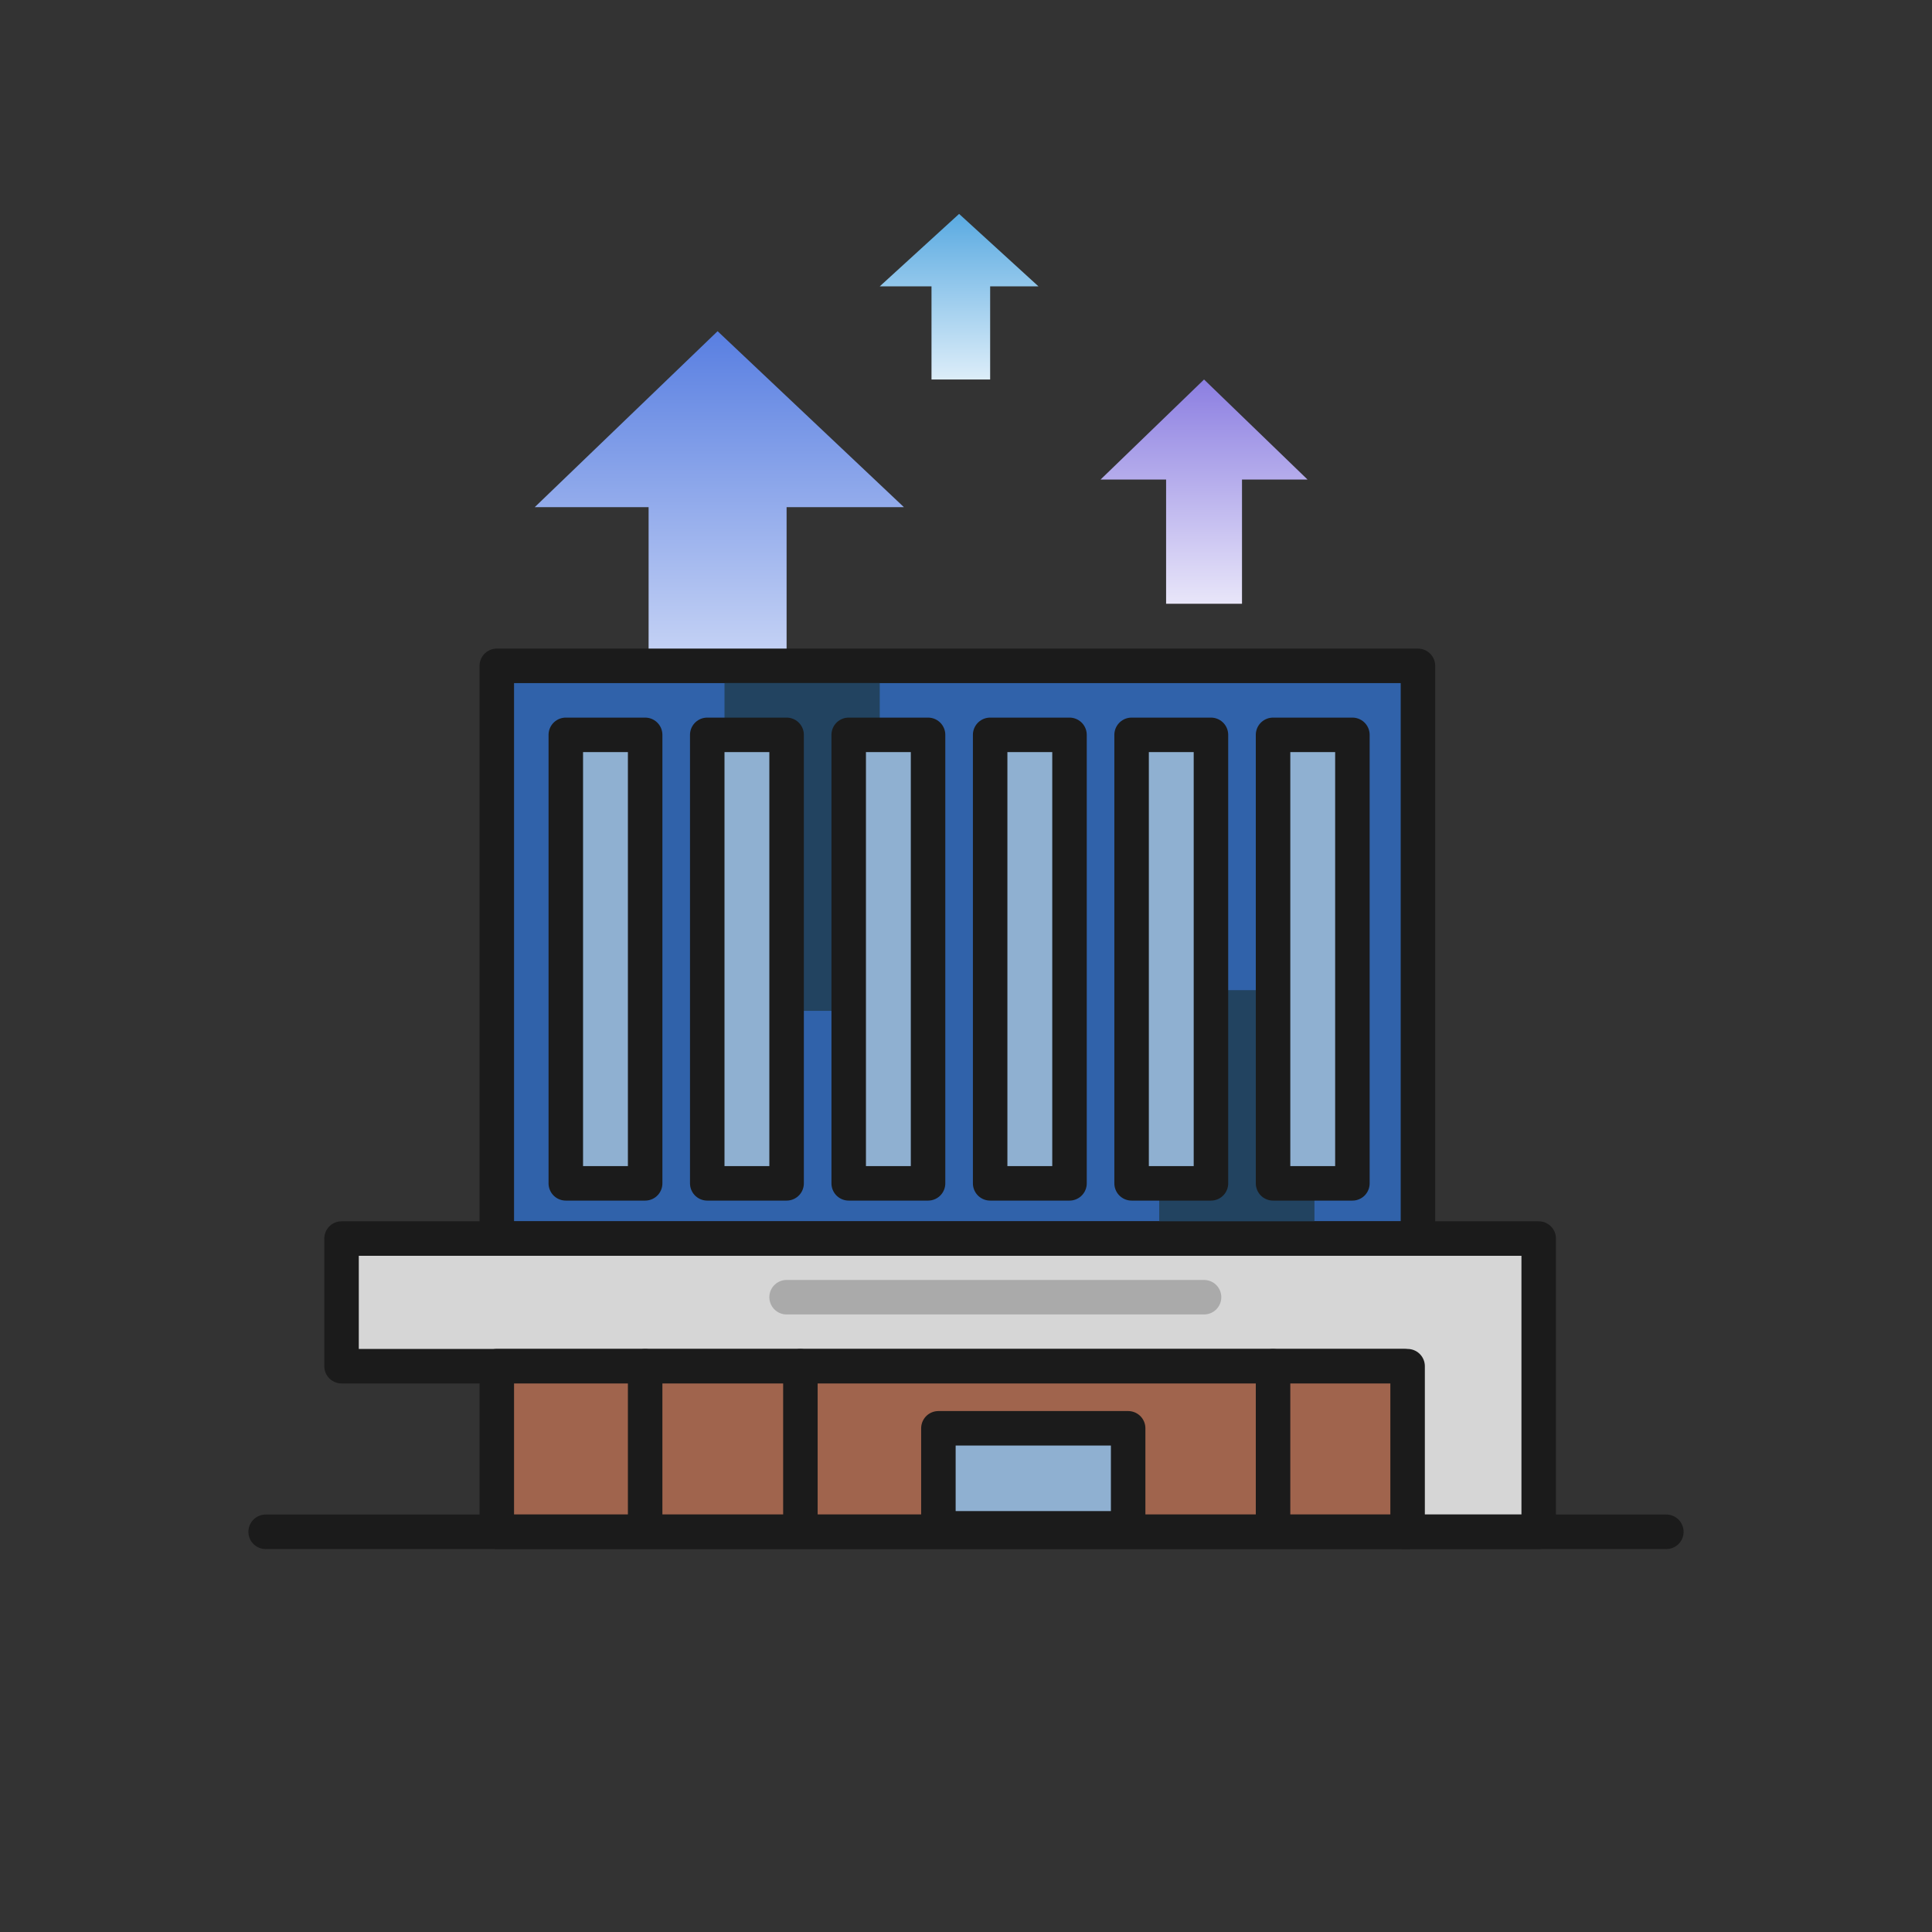 <?xml version="1.0" encoding="utf-8"?>
<!-- Generator: Adobe Illustrator 22.0.1, SVG Export Plug-In . SVG Version: 6.00 Build 0)  -->
<svg version="1.1" id="레이어_1" xmlns="http://www.w3.org/2000/svg" xmlns:xlink="http://www.w3.org/1999/xlink" x="0px"
	 y="0px" viewBox="0 0 56 56" style="enable-background:new 0 0 56 56;" xml:space="preserve">
<rect x="0" y="0" width="56" height="56" fill="#333333" stroke="none"/>
<style type="text/css">
	.st0{display:none;}
	.st1{display:inline;}
	.st2{opacity:0.31;fill:none;}
	.st3{fill:none;}
	.st4{fill:#DBDBDB;stroke:#231815;stroke-miterlimit:10;}
	.st5{fill:#FFFFFF;stroke:#231815;stroke-linecap:round;stroke-linejoin:round;stroke-miterlimit:10;}
	.st6{fill:none;stroke:#231815;stroke-linecap:round;stroke-linejoin:round;stroke-miterlimit:10;}
	.st7{fill:#828282;stroke:#231815;stroke-miterlimit:10;}
	.st8{fill:#FFB93E;stroke:#231815;stroke-miterlimit:10;}
	.st9{fill:#FFF7AB;}
	.st10{fill:none;stroke:#231815;stroke-miterlimit:10;}
	.st11{fill:#FFFFFF;stroke:#231815;stroke-miterlimit:10;}
	.st12{fill:#FFFFFF;stroke:#1C1C1C;stroke-linecap:round;stroke-linejoin:round;stroke-miterlimit:10;}
	.st13{fill:#DDDDDD;stroke:#1C1C1C;stroke-linecap:round;stroke-linejoin:round;stroke-miterlimit:10;}
	.st14{fill:#AA6B3F;stroke:#231815;stroke-linecap:round;stroke-linejoin:round;stroke-miterlimit:10;}
	.st15{fill:#FFB6C9;stroke:#231815;stroke-miterlimit:10;}
	.st16{fill:#FFD2C2;stroke:#231815;stroke-linecap:round;stroke-linejoin:round;stroke-miterlimit:10;}
	.st17{fill:#231815;}
	.st18{fill:#FF8597;}
	.st19{fill:#3A3A3A;stroke:#1C1C1C;stroke-linecap:round;stroke-linejoin:round;stroke-miterlimit:10;}
	.st20{fill:#5B5B5B;stroke:#1C1C1C;stroke-linecap:round;stroke-linejoin:round;stroke-miterlimit:10;}
	.st21{fill:none;stroke:#1C1C1C;stroke-linecap:round;stroke-linejoin:round;stroke-miterlimit:10;}
	.st22{fill:#FFC303;stroke:#1C1C1C;stroke-linecap:round;stroke-linejoin:round;stroke-miterlimit:10;}
	.st23{fill:#898989;stroke:#1C1C1C;stroke-linecap:round;stroke-linejoin:round;stroke-miterlimit:10;}
	.st24{fill:none;stroke:#B2B2B2;stroke-width:0.5;stroke-linecap:round;stroke-linejoin:round;stroke-miterlimit:10;}
	.st25{fill:#AA533F;stroke:#231815;stroke-linecap:round;stroke-linejoin:round;stroke-miterlimit:10;}
	.st26{fill:#19917D;stroke:#231815;stroke-linecap:round;stroke-linejoin:round;stroke-miterlimit:10;}
	.st27{fill:#7A5841;stroke:#231815;stroke-linecap:round;stroke-linejoin:round;stroke-miterlimit:10;}
	.st28{fill:#E8D5C8;stroke:#231815;stroke-linecap:round;stroke-linejoin:round;stroke-miterlimit:10;}
	.st29{fill:#5B7189;stroke:#231815;stroke-linecap:round;stroke-linejoin:round;stroke-miterlimit:10;}
	.st30{fill:#7C8A9B;stroke:#231815;stroke-linecap:round;stroke-linejoin:round;stroke-miterlimit:10;}
	.st31{fill:#C66252;stroke:#231815;stroke-linecap:round;stroke-linejoin:round;stroke-miterlimit:10;}
	.st32{fill:#423229;stroke:#231815;stroke-linecap:round;stroke-linejoin:round;stroke-miterlimit:10;}
	.st33{fill:#C93535;stroke:#231815;stroke-linecap:round;stroke-linejoin:round;stroke-miterlimit:10;}
	.st34{fill:#2C56A8;stroke:#231815;stroke-linecap:round;stroke-linejoin:round;stroke-miterlimit:10;}
	.st35{fill:#728FAA;stroke:#231815;stroke-linecap:round;stroke-linejoin:round;stroke-miterlimit:10;}
	.st36{fill:#95A5B5;stroke:#231815;stroke-linecap:round;stroke-linejoin:round;stroke-miterlimit:10;}
	.st37{opacity:0.32;fill:#FF2C63;}
	.st38{opacity:0.62;fill:#FF2C63;}
	.st39{fill:#EDAC98;}
	.st40{fill:#FFD2C2;}
	.st41{fill:#EDAC98;stroke:#231815;stroke-linecap:round;stroke-linejoin:round;stroke-miterlimit:10;}
	.st42{fill:url(#SVGID_1_);}
	.st43{fill:url(#SVGID_2_);}
	.st44{fill:url(#SVGID_3_);}
	.st45{fill:#3062AA;stroke:#1B1B1B;stroke-linecap:round;stroke-linejoin:round;stroke-miterlimit:10;}
	.st46{fill:#224360;}
	.st47{fill:#D6D6D6;stroke:#1B1B1B;stroke-linecap:round;stroke-linejoin:round;stroke-miterlimit:10;}
	.st48{fill:#A0644D;stroke:#1B1B1B;stroke-linecap:round;stroke-linejoin:round;stroke-miterlimit:10;}
	.st49{fill:#8FB0D1;stroke:#1B1B1B;stroke-linecap:round;stroke-linejoin:round;stroke-miterlimit:10;}
	.st50{fill:none;stroke:#1B1B1B;stroke-linecap:round;stroke-linejoin:round;stroke-miterlimit:10;}
	.st51{fill:none;stroke:#AAAAAA;stroke-linecap:round;stroke-linejoin:round;stroke-miterlimit:10;}
	.st52{fill:#00AAFF;stroke:#1B1B1B;stroke-linecap:round;stroke-linejoin:round;stroke-miterlimit:10;}
	.st53{fill:#876D53;stroke:#231815;stroke-linecap:round;stroke-linejoin:round;stroke-miterlimit:10;}
	.st54{fill:#669E41;stroke:#231815;stroke-linecap:round;stroke-linejoin:round;stroke-miterlimit:10;}
	.st55{fill:#A9D68B;}
	.st56{opacity:0.24;fill:#282828;}
	.st57{fill:#4B85F9;stroke:#1B1B1B;stroke-linecap:round;stroke-linejoin:round;stroke-miterlimit:10;}
	.st58{fill:none;stroke:#FFFFFF;stroke-linecap:round;stroke-linejoin:round;stroke-miterlimit:10;}
	.st59{fill:#FFFFFF;stroke:#1B1B1B;stroke-miterlimit:10;}
</style>
<g class="st0">
	<g class="st1">
		<rect y="4" class="st2" width="56" height="48"/>
		<rect y="4" transform="matrix(-1.836970e-16 1 -1 -1.836970e-16 56 3.552714e-15)" class="st2" width="56" height="48"/>
		<rect x="4" y="4" class="st3" width="48" height="48"/>
	</g>
	<g class="st1">
		<g>
			<g>
				<path class="st4" d="M27.9,43.9c0,0.1-0.1,0.1-0.2,0.1h0c0,0,0,0-0.1,0c-5.2-1-10.7-1.6-16.3-1.9"/>
				<g>
					<path class="st4" d="M27.9,43.9c0,0.1,0.1,0.1,0.2,0.1h0c0,0,0,0,0.1,0c5.3-1,10.8-1.6,16.4-1.9"/>
				</g>
			</g>
			<path class="st5" d="M12.7,39.3l5.4-5.7l9.9,1.8l10-1.8l5.4,5.7c0,0-6.4,2.4-6.6,2.3s-18.9-0.9-19.3-0.7
				C17,41.1,12.7,39.3,12.7,39.3z"/>
			<g>
				<path class="st4" d="M12.6,41.2v-1.9c0,0,0-0.1,0.1-0.1c0,0,0.1,0,0.1,0c5.1,0.2,10.2,0.8,15,1.9c0,0,0,0,0,0
					c0.1,0,0.1,0,0.1,0.1v2.7c0,0.1-0.1,0.1-0.2,0.1h0c0,0,0,0-0.1,0c-4.8-1-9.8-1.6-14.9-1.9c-0.1,0-0.2,0-0.2-0.1L12.6,41.2
					C12.6,41.2,12.6,41.2,12.6,41.2z"/>
				<g>
					<path class="st4" d="M43.4,41.2v-1.9c0,0,0-0.1-0.1-0.1c0,0-0.1,0-0.1,0c-5.2,0.2-10.3,0.8-15.1,1.9c0,0,0,0,0,0
						c-0.1,0-0.1,0-0.1,0.1v2.7c0,0.1,0.1,0.1,0.2,0.1h0c0,0,0,0,0.1,0c4.8-1,9.9-1.6,15-1.9c0.1,0,0.2,0,0.2-0.1L43.4,41.2
						C43.4,41.2,43.4,41.2,43.4,41.2z"/>
				</g>
			</g>
			<line class="st6" x1="27.9" y1="35.4" x2="27.9" y2="41.2"/>
			<g>
				<path class="st7" d="M24.6,35.9c0,1,0.8,1.7,1.7,1.7h3.3c1,0,1.7-0.8,1.7-1.7v-1.6h-6.8V35.9z"/>
				<path class="st8" d="M27.7,12.7c-4.9,0.1-9.1,4.2-9.3,9.2c-0.1,3.5,1.6,6.7,4.4,8.4c1.1,0.7,1.8,1.9,1.8,3.2v0.7h6.8v-0.7
					c0-1.3,0.7-2.5,1.8-3.2c2.6-1.7,4.4-4.7,4.4-8C37.6,16.9,33.1,12.6,27.7,12.7z"/>
				<circle class="st9" cx="28" cy="21.6" r="5.3"/>
				<polyline class="st10" points="28,33.9 28,23.5 30.5,21 				"/>
				<line class="st11" x1="28" y1="23.5" x2="25.7" y2="21.1"/>
			</g>
		</g>
		<g>
			<line class="st6" x1="27.9" y1="7.6" x2="27.9" y2="10.7"/>
			<g>
				<line class="st6" x1="20" y1="9.8" x2="21.5" y2="12.4"/>
				<line class="st6" x1="14.2" y1="15.6" x2="16.9" y2="17.1"/>
				<line class="st6" x1="13.1" y1="23.5" x2="16.2" y2="23.5"/>
			</g>
			<g>
				<line class="st6" x1="35.9" y1="9.8" x2="34.3" y2="12.4"/>
				<line class="st6" x1="41.6" y1="15.6" x2="39" y2="17.1"/>
				<line class="st6" x1="42.7" y1="23.5" x2="39.7" y2="23.5"/>
			</g>
		</g>
	</g>
</g>
<g class="st0">
	<g class="st1">
		<rect y="4" class="st2" width="56" height="48"/>
		<rect y="4" transform="matrix(-1.836970e-16 1 -1 -1.836970e-16 56 3.552714e-15)" class="st2" width="56" height="48"/>
		<rect x="4" y="4" class="st3" width="48" height="48"/>
	</g>
	<g class="st1">
		<g>
			<path class="st12" d="M42.1,42.8H17c0,0-1.3-0.3-1.3-1.8c0-1.5,1.3-2,1.3-2h25.1V42.8z"/>
			<path class="st13" d="M40.2,38.9H15.1c0,0-1.2-0.3-1.2-1.8c0-1.5,1.2-2,1.2-2h25.1V38.9z"/>
			<path class="st12" d="M42.1,34.9H17c0,0-1.3-0.3-1.3-1.8c0-1.5,1.3-2,1.3-2h25.1V34.9z"/>
			<g>
				<g>
					<path class="st14" d="M28.6,18.4c0,0-8.4-2-7.6,10.3c0,0,1,6.2,2.3,7.9s5.3,1.6,5.3,1.6s4,0.2,5.3-1.6s2.3-7.9,2.3-7.9
						C37,16.4,28.6,18.4,28.6,18.4z"/>
					<g>
						<path class="st15" d="M36.4,42.8v-2.5c0-2.8-2.3-5.1-5.1-5.1h-5.4c-2.8,0-5.1,2.3-5.1,5.1v2.5H36.4z"/>
						<g>
							<path class="st16" d="M28.6,37L28.6,37c-1.1,0-2-0.9-2-2v-2.3c0-1.1,0.9-2,2-2h0c1.1,0,2,0.9,2,2V35
								C30.6,36.1,29.7,37,28.6,37z"/>
							<path class="st16" d="M35.5,29H35c-0.7,0-1.3-0.6-1.3-1.3v-0.3c0-0.7,0.6-1.3,1.3-1.3h0.5c0.7,0,1.3,0.6,1.3,1.3v0.3
								C36.8,28.4,36.2,29,35.5,29z"/>
							<path class="st16" d="M22.2,29h-0.5c-0.7,0-1.3-0.6-1.3-1.3v-0.3c0-0.7,0.6-1.3,1.3-1.3h0.5c0.7,0,1.3,0.6,1.3,1.3v0.3
								C23.5,28.4,22.9,29,22.2,29z"/>
							<path class="st16" d="M28.6,34.5L28.6,34.5c-3.4,0-6.2-2.8-6.2-6.2v-4c0-3,2.4-5.4,5.4-5.4h1.5c3,0,5.4,2.4,5.4,5.4v4
								C34.8,31.7,32,34.5,28.6,34.5z"/>
							<g>
								<path class="st6" d="M30.1,30.6c0,0-1.5,1.1-3.1,0"/>
								<g>
									<circle class="st17" cx="26.2" cy="27.9" r="0.7"/>
									<circle class="st17" cx="31.1" cy="27.9" r="0.7"/>
								</g>
								<line class="st6" x1="28.6" y1="28.6" x2="28.6" y2="29.1"/>
							</g>
							<circle class="st18" cx="32.1" cy="29.8" r="0.9"/>
							<circle class="st18" cx="25.3" cy="29.8" r="0.9"/>
						</g>
					</g>
					<path class="st14" d="M34.7,24.9c-2.1-1.6-7.3-1-7.3-1l-1-1.9l-0.7,2c-1,0-3.2,1.1-3.2,1.1l-0.1,1.1c0,0-1.5-0.1-1.5-0.1
						c0,0,0.2-5.8,3-6.9c2.8-1.1,2.9-1.1,4.7-0.9c0,0,3.5-0.8,5.5,1.6s2.2,6.1,2.2,6.3l-1.5-0.1L34.7,24.9z"/>
					<line class="st6" x1="24.1" y1="39.7" x2="24.1" y2="42.8"/>
					<line class="st6" x1="33.8" y1="39.7" x2="33.8" y2="42.8"/>
				</g>
				<path class="st19" d="M33.4,20.8c0,0-2.4-0.7-4.8-0.7c-2.2,0-4.8,0.7-4.8,0.7v-4.7h9.5V20.8z"/>
				<polygon class="st20" points="37.9,15.3 28.7,16.9 19.3,14.9 28.5,13.4 				"/>
				<path class="st21" d="M28.6,14.9"/>
				<line class="st21" x1="28.6" y1="14.9" x2="33.6" y2="16.1"/>
				<polygon class="st22" points="32.2,19.1 34.5,19.1 34.5,23.1 33.4,22.3 32.2,23.1 				"/>
				<path class="st21" d="M33.4,19.1"/>
				<path class="st21" d="M33.3,15.9"/>
				<path class="st23" d="M27.5,14.9v-0.7c0-0.6,0.5-1.1,1.1-1.1h0c0.6,0,1.1,0.5,1.1,1.1v0.7H27.5z"/>
			</g>
		</g>
		<line class="st24" x1="15.7" y1="36.5" x2="19.7" y2="36.5"/>
		<line class="st24" x1="18.8" y1="40.7" x2="19.7" y2="40.7"/>
		<line class="st24" x1="19.7" y1="33.6" x2="20.7" y2="33.6"/>
		<line class="st24" x1="37.3" y1="32.6" x2="39.6" y2="32.6"/>
		<line class="st24" x1="37.9" y1="40.6" x2="40.2" y2="40.6"/>
		<line class="st24" x1="37.1" y1="37.3" x2="38" y2="37.3"/>
	</g>
</g>
<g class="st0">
	<g class="st1">
		<rect y="4" class="st2" width="56" height="48"/>
		<rect y="4" transform="matrix(-1.836970e-16 1 -1 -1.836970e-16 56 3.552714e-15)" class="st2" width="56" height="48"/>
		<rect x="4" y="4" class="st3" width="48" height="48"/>
	</g>
	<g class="st1">
		<g>
			<rect x="35.6" y="30.2" class="st3" width="8.5" height="0.1"/>
			<polygon class="st25" points="44.1,39.8 44.1,30.3 35.6,30.3 35.6,40.9 43.6,40.9 44,39.8 			"/>
			<rect x="35.6" y="27.3" class="st26" width="8.5" height="2.9"/>
			<polygon class="st27" points="44.1,27.3 44.1,30.2 44.1,30.3 44.1,39.8 45.2,39.8 46.3,39.8 46.3,27.3 			"/>
			<polygon class="st28" points="46.4,39.8 46.3,39.8 45.2,39.8 44.1,39.8 44,39.8 43.6,40.9 43.5,41.4 46.8,41.4 			"/>
			<path class="st29" d="M46.7,19.7c-2.1,0.3-6.1,0.7-11.1,0.7v4.7v2h14.5L46.7,19.7z"/>
			<path class="st30" d="M35.6,18.5v1.8v0.1c5,0,9-0.4,11.1-0.7c1-0.1,1.6-0.2,1.6-0.2l0.7-1.9C49,17.6,41.7,18.5,35.6,18.5z"/>
		</g>
		<g>
			<rect x="11.9" y="30.2" class="st3" width="8.5" height="0.1"/>
			<polygon class="st25" points="11.9,39.8 11.9,30.3 20.4,30.3 20.4,40.9 12.4,40.9 12,39.8 			"/>
			<rect x="11.9" y="27.3" class="st26" width="8.5" height="2.9"/>
			<polygon class="st27" points="11.9,27.3 11.9,30.2 11.9,30.3 11.9,39.8 10.8,39.8 9.7,39.8 9.7,27.3 			"/>
			<polygon class="st28" points="9.6,39.8 9.7,39.8 10.8,39.8 11.9,39.8 12,39.8 12.4,40.9 12.5,41.4 9.2,41.4 			"/>
			<path class="st29" d="M9.3,19.7c2.1,0.3,6.1,0.7,11.1,0.7v4.7v2H5.9L9.3,19.7z"/>
			<path class="st30" d="M20.4,18.5v1.8v0.1c-5,0-9-0.4-11.1-0.7c-1-0.1-1.6-0.2-1.6-0.2L7,17.6C7,17.6,14.3,18.5,20.4,18.5z"/>
		</g>
		<g>
			<rect x="17.9" y="27.3" class="st31" width="19.9" height="13.6"/>
			<rect x="19" y="24.3" class="st26" width="17.7" height="2.9"/>
			<g>
				<rect x="36.7" y="24.3" class="st27" width="2.2" height="16.6"/>
				<polygon class="st28" points="39.5,41.4 36.2,41.4 36.6,39.8 39,39.8 				"/>
			</g>
			<g>
				<rect x="16.8" y="24.3" class="st27" width="2.2" height="16.6"/>
				<polygon class="st28" points="19.6,41.4 16.3,41.4 16.7,39.8 19.1,39.8 				"/>
			</g>
			<rect x="24.3" y="25.9" class="st32" width="7.8" height="2.6"/>
			<line class="st6" x1="28.3" y1="28.5" x2="28.3" y2="40.9"/>
			<g>
				<path class="st33" d="M28,30.7c-1.9,0-3.4,1.5-3.4,3.4c0,0.9,0.8,1.7,1.7,1.7s1.7-0.8,1.7-1.7s0.8-1.7,1.7-1.7s1.7,0.8,1.7,1.7
					C31.4,32.2,29.9,30.7,28,30.7z"/>
				<path class="st34" d="M29.7,32.4c-0.9,0-1.7,0.8-1.7,1.7s-0.8,1.7-1.7,1.7s-1.7-0.8-1.7-1.7c0,1.9,1.5,3.4,3.4,3.4
					c1.9,0,3.4-1.5,3.4-3.4C31.4,33.2,30.7,32.4,29.7,32.4z"/>
			</g>
			<path class="st35" d="M42.8,24.1H28H13.2l4-8.4c0,0,6.4,1.7,10.8,1.7c5.1,0,10.9-1.7,10.9-1.7L42.8,24.1z"/>
			<path class="st6" d="M41.6,22.1"/>
			<path class="st6" d="M14.2,22.1"/>
			<path class="st36" d="M40.9,16.5c0,0-5.4,1-13,1c-7.7,0-12.9-1-12.9-1l-0.8-1.9c0,0,6.9,1,13.7,1c6.1,0,13.7-1,13.7-1L40.9,16.5z
				"/>
		</g>
	</g>
</g>
<g class="st0">
	<g class="st1">
		<rect y="4" class="st2" width="56" height="48"/>
		<rect y="4" transform="matrix(-1.836970e-16 1 -1 -1.836970e-16 56 3.552714e-15)" class="st2" width="56" height="48"/>
		<rect x="4" y="4" class="st3" width="48" height="48"/>
	</g>
	<g class="st1">
		<path class="st37" d="M43.5,17.8c-3.9-3.9-10.2-3.9-14.1,0l-0.8,0.8l-0.8-0.8c-3.9-3.9-10.2-3.9-14.1,0C10,21.7,10,28,13.9,31.9
			l0.8,0.8l8.2,8.2c3.2,3.2,8.4,3.2,11.6,0l8.2-8.2l0.8-0.8C47.3,28,47.3,21.7,43.5,17.8z"/>
		<path class="st38" d="M39.3,21c-2.8-2.8-7.3-2.8-10.1,0l-0.5,0.5L28.1,21c-2.8-2.8-7.3-2.8-10.1,0c-2.8,2.8-2.8,7.3,0,10.1
			l0.5,0.5l5.9,5.9c2.3,2.3,6,2.3,8.3,0l5.9-5.9l0.5-0.5C42,28.3,42,23.8,39.3,21z"/>
		<g>
			<path class="st39" d="M18.8,45l-8.5-4.3l6.2-7.6c0,0,1-5.4,2.6-6.9s4.1-3.3,5.2-3.5s4.1,0,4.4,0.2c0.3,0.3,0.8,0.9,0.7,1.8
				c-0.1,0.8-0.9,1.1-1.9,1.1s-2.1,0.4-2.1,0.4l-1.1,3l0.6,5.4l0.2,1.9l-1.2,4l-1.6,0.4L18.8,45z"/>
			<path class="st40" d="M33.5,10.6l-5.1,6c0,0-6.6,3.6-6.2,7.7c0.4,4.1,2.2,6,2.2,6l0.6,5.1l0.4,4.2l8.9,0.4l2.5-3.4l1-14.9l0.5-2
				l4.2-5.7L33.5,10.6z"/>
			<path class="st41" d="M10.1,40.9l6.4-7.8c0,0,0.5-5.1,2.6-6.9l4-3c0,0,1.1-0.8,3.3-0.6l2,0.2c0,0,1.1,0.2,1.1,1.5
				c0,1.3-0.6,1.5-1.9,1.6c-1.1,0-2,0.1-2,0.1l-1.2,3.3l0.1,2.6"/>
			<polyline class="st6" points="23.8,40.3 22.3,40.7 18.8,45.2 			"/>
			<path class="st6" d="M22.2,23.8c0.1-4.2,6.3-7.3,6.3-7.3l4.6-5.6"/>
			<polyline class="st6" points="42.9,14 41.5,15.8 37.8,20.3 37.8,23.2 			"/>
			<path class="st16" d="M33.7,33.8l0.2,2.3l-1.3,2.8c0,0-0.6,1.2,0.6,1.6s1.6-0.6,1.6-0.6l2-3l0.5-5.1"/>
			<path class="st16" d="M30.6,34.2l0.2,2.3l-1.3,2.8c0,0-0.6,1.2,0.6,1.6c1.2,0.4,1.6-0.6,1.6-0.6l2-3l0.5-5.1"/>
			<path class="st16" d="M27.8,34.2l0.2,2.3l-1.3,2.8c0,0-0.6,1.2,0.6,1.6c1.2,0.4,1.6-0.6,1.6-0.6l2-3l0.5-5.1"/>
			<path class="st16" d="M25,34.2l0.2,2.3l-1.3,2.8c0,0-0.6,1.2,0.6,1.6s1.6-0.6,1.6-0.6l2-3l0.5-5.1"/>
			<path class="st41" d="M36.1,35.6h-0.9c-0.9,0-1.6-0.7-1.6-1.6v0c0-0.9,0.7-1.6,1.6-1.6h0.9c0.9,0,1.6,0.7,1.6,1.6v0
				C37.7,34.8,37,35.6,36.1,35.6z"/>
			<path class="st41" d="M36.5,32.3h-0.9c-0.9,0-1.6-0.7-1.6-1.6v0c0-0.9,0.7-1.6,1.6-1.6h0.9c0.9,0,1.6,0.7,1.6,1.6v0
				C38.1,31.6,37.4,32.3,36.5,32.3z"/>
			<path class="st41" d="M37,29.1h-0.9c-0.9,0-1.6-0.7-1.6-1.6v0c0-0.9,0.7-1.6,1.6-1.6H37c0.9,0,1.6,0.7,1.6,1.6v0
				C38.6,28.4,37.9,29.1,37,29.1z"/>
			<path class="st41" d="M37.4,25.9h-0.9c-0.9,0-1.6-0.7-1.6-1.6v0c0-0.9,0.7-1.6,1.6-1.6h0.9c0.9,0,1.6,0.7,1.6,1.6v0
				C39.1,25.1,38.3,25.9,37.4,25.9z"/>
			<path class="st6" d="M33.3,10.8"/>
		</g>
	</g>
</g>
<g>
	<g>
		<rect y="4" class="st2" width="56" height="48"/>
		<rect y="4" transform="matrix(-1.836970e-16 1 -1 -1.836970e-16 56 3.552714e-15)" class="st2" width="56" height="48"/>
		<rect x="4" y="4" class="st3" width="48" height="48"/>
	</g>
	<g>
		<linearGradient id="SVGID_1_" gradientUnits="userSpaceOnUse" x1="20.842" y1="24.014" x2="20.842" y2="6.612">
			<stop  offset="0" style="stop-color:#FFFFFF"/>
			<stop  offset="1" style="stop-color:#3664DB"/>
		</linearGradient>
		<polygon class="st42" points="26.2,14.7 20.8,9.6 15.5,14.7 18.8,14.7 18.8,21.1 22.8,21.1 22.8,14.7 		"/>
		<linearGradient id="SVGID_2_" gradientUnits="userSpaceOnUse" x1="34.925" y1="19.105" x2="34.925" y2="9.337">
			<stop  offset="0" style="stop-color:#FFFFFF"/>
			<stop  offset="1" style="stop-color:#7464DB"/>
		</linearGradient>
		<polygon class="st43" points="37.9,13.9 34.9,11 31.9,13.9 33.8,13.9 33.8,17.5 36,17.5 36,13.9 		"/>
		<linearGradient id="SVGID_3_" gradientUnits="userSpaceOnUse" x1="27.807" y1="12.266" x2="27.807" y2="4.895">
			<stop  offset="0" style="stop-color:#FFFFFF"/>
			<stop  offset="1" style="stop-color:#3698DB"/>
		</linearGradient>
		<polygon class="st44" points="30.1,8.3 27.8,6.2 25.5,8.3 27,8.3 27,11 28.7,11 28.7,8.3 		"/>
		<g>
			<rect x="14.4" y="19.3" class="st45" width="26.7" height="16.6"/>
			<rect x="21" y="19.8" class="st46" width="4.5" height="9.5"/>
			<rect x="33.6" y="28.7" class="st46" width="4.5" height="7.3"/>
			<polygon class="st47" points="9.9,35.9 9.9,39.6 40.7,39.6 40.7,44.4 44.6,44.4 44.6,39.6 44.6,35.9 			"/>
			<rect x="14.4" y="39.6" class="st48" width="26.4" height="4.8"/>
			<rect x="27.2" y="41.4" class="st49" width="5.5" height="2.9"/>
			<rect x="16.4" y="21.3" class="st49" width="2.3" height="13"/>
			<rect x="20.5" y="21.3" class="st49" width="2.3" height="13"/>
			<rect x="24.6" y="21.3" class="st49" width="2.3" height="13"/>
			<rect x="28.7" y="21.3" class="st49" width="2.3" height="13"/>
			<rect x="32.8" y="21.3" class="st49" width="2.3" height="13"/>
			<rect x="36.9" y="21.3" class="st49" width="2.3" height="13"/>
			<line class="st50" x1="18.7" y1="39.6" x2="18.7" y2="44.2"/>
			<line class="st50" x1="23.2" y1="39.6" x2="23.2" y2="44.2"/>
			<line class="st50" x1="36.9" y1="39.6" x2="36.9" y2="44.2"/>
			<line class="st51" x1="22.8" y1="37.6" x2="34.9" y2="37.6"/>
			<line class="st50" x1="7.7" y1="44.4" x2="48.3" y2="44.4"/>
		</g>
	</g>
</g>
<g class="st0">
	<g class="st1">
		<rect y="4" class="st2" width="56" height="48"/>
		<rect y="4" transform="matrix(-1.836970e-16 1 -1 -1.836970e-16 56 3.552714e-15)" class="st2" width="56" height="48"/>
		<rect x="4" y="4" class="st3" width="48" height="48"/>
	</g>
	<g class="st1">
		<g>
			<path class="st52" d="M29.4,33.2c-0.5,0.4-1,0.6-1.6,0.6c-0.7,0-1.4-0.3-1.9-0.9c-0.9-1-0.8-2.6,0.3-3.4l1-0.9l-1-0.9
				c-1-0.9-1.1-2.4-0.3-3.4c0.9-1,2.4-1.1,3.4-0.3l4.8,4.1v-5.3c0-0.5-0.1-0.6-0.4-0.9c-1.5-1.3-3.5-2.1-5.6-2.1
				c-4.8,0-8.7,3.9-8.7,8.7s3.9,8.7,8.7,8.7c2.1,0,4.1-0.8,5.6-2c0.3-0.3,0.4-0.4,0.4-0.9v-5.2L29.4,33.2z"/>
		</g>
		<path class="st50" d="M24.9,14.7c-6.5,1.4-11.5,7.2-11.5,14.1c0,1.6,0.3,3.1,0.7,4.5"/>
		<path class="st50" d="M41.5,33.3c0.5-1.4,0.7-2.9,0.7-4.5c0-6.9-4.9-12.7-11.5-14.1"/>
		<path class="st50" d="M16.4,37.4c2.6,3.5,6.8,5.7,11.5,5.7s8.9-2.3,11.5-5.7"/>
		<polyline class="st50" points="22.4,12.8 25.6,14.3 24,17.5 		"/>
		<polyline class="st50" points="44.2,32.3 41.3,34.2 39.3,31.3 		"/>
		<polyline class="st50" points="15.6,40.2 15.7,36.7 19.2,36.7 		"/>
	</g>
</g>
<g class="st0">
	<g class="st1">
		<rect y="4" class="st2" width="56" height="48"/>
		<rect y="4" transform="matrix(-1.836970e-16 1 -1 -1.836970e-16 56 3.552714e-15)" class="st2" width="56" height="48"/>
		<rect x="4" y="4" class="st3" width="48" height="48"/>
	</g>
	<g class="st1">
		<path class="st53" d="M19.7,32.5c-0.1-0.1-0.2-0.2-0.2-0.3c-0.2-0.2-0.4-0.5-0.6-0.7c-0.3-0.3-0.6-0.3-1.1-0.4
			c-1.2-0.2-2.3-1.1-2.2-1.9c0-0.3,0.2-0.5,0.4-0.8c0.5-0.7,1.3-1.4,2.8-1.4c1.1,0,2.4,0.3,3.2,0.7c0.3,0.2,0.6,0.4,1.1,0.4
			c0.7,0.1,1.7-0.1,2.4-0.2c0.8-0.1,1.7-0.1,2.5,0.1c0.4,0.1,0.8,0.2,1.1,0.4c0.2,0.1,0.3,0.3,0.5,0.4c0.9,0.5,2.5,0.2,3.4,0
			c0.5-0.1,0.9-0.2,1.4-0.3c1.2-0.1,2.6,0,3.8,0.2c1,0.2,2.2,0.4,2.8,1c0.7,0.6,0.6,1.4,0.3,2c-0.4,1-1.1,2-2,2.9
			c-0.7,0.7-1.8,1.5-3.4,1.6c-0.5,0-0.9,0-1.4,0c-0.3,0-0.7,0.1-1,0.2c-0.6,0.3-0.7,0.8-0.6,1.2c0.1,0.3,0.5,0.7,0.3,1
			c0,0.1-0.2,0.2-0.3,0.3c-1,0.9-2.8,1.3-4.5,1.5c-2.3,0.3-4.3,1.3-6.2,2c-0.8,0.3-1.7,0.6-2.5,0.4c-1.5-0.2-1.5-1.3-2.6-1.8
			c-0.3-0.1-0.7-0.2-1-0.3c-0.9-0.3-1-0.9-1.2-1.5c-0.3-0.7-0.4-1.5-0.3-2.2c0.1-0.6,0.3-1.2,1.1-1.6c0.8-0.4,1.9-0.5,2.7-0.8
			c0.8-0.3,1.5-0.8,1.4-1.5C20,33,19.8,32.7,19.7,32.5z"/>
		<path class="st54" d="M19.7,29.6c-0.1-0.1-0.2-0.2-0.2-0.3c-0.2-0.2-0.4-0.5-0.6-0.7c-0.3-0.3-0.6-0.3-1.1-0.4
			c-1.2-0.2-2.3-1.1-2.2-1.9c0-0.3,0.2-0.5,0.4-0.8c0.5-0.7,1.3-1.4,2.8-1.4c1.1,0,2.4,0.3,3.2,0.7c0.3,0.2,0.6,0.4,1.1,0.4
			c0.7,0.1,1.7-0.1,2.4-0.2c0.8-0.1,1.7-0.1,2.5,0.1c0.4,0.1,0.8,0.2,1.1,0.4c0.2,0.1,0.3,0.3,0.5,0.4c0.9,0.5,2.5,0.2,3.4,0
			c0.5-0.1,0.9-0.2,1.4-0.3c1.2-0.1,2.6,0,3.8,0.2c1,0.2,2.2,0.4,2.8,1c0.7,0.6,0.6,1.4,0.3,2c-0.4,1-1.1,2-2,2.9
			c-0.7,0.7-1.8,1.5-3.4,1.6c-0.5,0-0.9,0-1.4,0c-0.3,0-0.7,0.1-1,0.2c-0.6,0.3-0.7,0.8-0.6,1.2c0.1,0.3,0.5,0.7,0.3,1
			c0,0.1-0.2,0.2-0.3,0.3c-1,0.9-2.8,1.3-4.5,1.5c-2.3,0.3-4.3,1.3-6.2,2c-0.8,0.3-1.7,0.6-2.5,0.4c-1.5-0.2-1.5-1.3-2.6-1.8
			c-0.3-0.1-0.7-0.2-1-0.3c-0.9-0.3-1-0.9-1.2-1.5c-0.3-0.7-0.4-1.5-0.3-2.2c0.1-0.6,0.3-1.2,1.1-1.6c0.8-0.4,1.9-0.5,2.7-0.8
			c0.8-0.3,1.5-0.8,1.4-1.5C20,30.1,19.8,29.8,19.7,29.6z"/>
		<path class="st55" d="M23.3,30.1c0-0.1-0.1-0.1-0.1-0.2c-0.1-0.1-0.2-0.3-0.3-0.4c-0.2-0.1-0.3-0.2-0.6-0.2
			c-0.7-0.1-1.3-0.6-1.2-1c0-0.1,0.1-0.3,0.2-0.4c0.3-0.4,0.7-0.8,1.5-0.8c0.6,0,1.3,0.1,1.8,0.4c0.2,0.1,0.4,0.2,0.6,0.2
			c0.4,0.1,0.9-0.1,1.4-0.1c0.5,0,1-0.1,1.4,0c0.2,0,0.5,0.1,0.6,0.2c0.1,0.1,0.2,0.2,0.3,0.2c0.5,0.3,1.4,0.1,1.9,0
			c0.3-0.1,0.5-0.1,0.8-0.1c0.7-0.1,1.5,0,2.1,0.1c0.6,0.1,1.2,0.2,1.6,0.5c0.4,0.3,0.3,0.8,0.2,1.1c-0.2,0.6-0.6,1.1-1.1,1.6
			c-0.4,0.4-1,0.8-1.9,0.9c-0.3,0-0.5,0-0.8,0c-0.2,0-0.4,0-0.6,0.1c-0.4,0.1-0.4,0.5-0.3,0.7c0,0.2,0.3,0.4,0.2,0.6
			c0,0.1-0.1,0.1-0.2,0.2c-0.6,0.5-1.5,0.8-2.5,0.9c-1.3,0.2-2.4,0.7-3.5,1.1c-0.4,0.2-0.9,0.3-1.4,0.2c-0.8-0.1-0.8-0.7-1.5-1
			c-0.2-0.1-0.4-0.1-0.5-0.2c-0.5-0.2-0.6-0.5-0.7-0.8c-0.2-0.4-0.2-0.8-0.1-1.2c0.1-0.3,0.2-0.7,0.6-0.9c0.4-0.2,1.1-0.3,1.5-0.5
			c0.5-0.2,0.8-0.5,0.8-0.8C23.5,30.4,23.4,30.3,23.3,30.1z"/>
		<ellipse class="st56" cx="27.8" cy="31.2" rx="3.4" ry="1.2"/>
		<g>
			<path class="st57" d="M36.3,14.8c-2.3-2.3-6-2.3-8.3,0c-2.3-2.3-6-2.3-8.3,0c-2.3,2.3-2.3,6,0,8.3l7.4,7.4l0,0
				c0.2,0.2,0.5,0.3,0.8,0.3c0.3,0,0.6-0.1,0.8-0.3l0,0l7.4-7.4C38.6,20.8,38.6,17,36.3,14.8z"/>
			<path class="st58" d="M35.6,18.4c0-1.5-1.2-2.7-2.7-2.7l0,0"/>
			<path class="st59" d="M30.9,20.4c0,1.6-1.3,2.9-2.9,2.9c-1.6,0-2.9-1.3-2.9-2.9c0-1.6,1.3-2.9,2.9-2.9
				C29.6,17.5,30.9,18.8,30.9,20.4z"/>
		</g>
	</g>
</g>
</svg>
